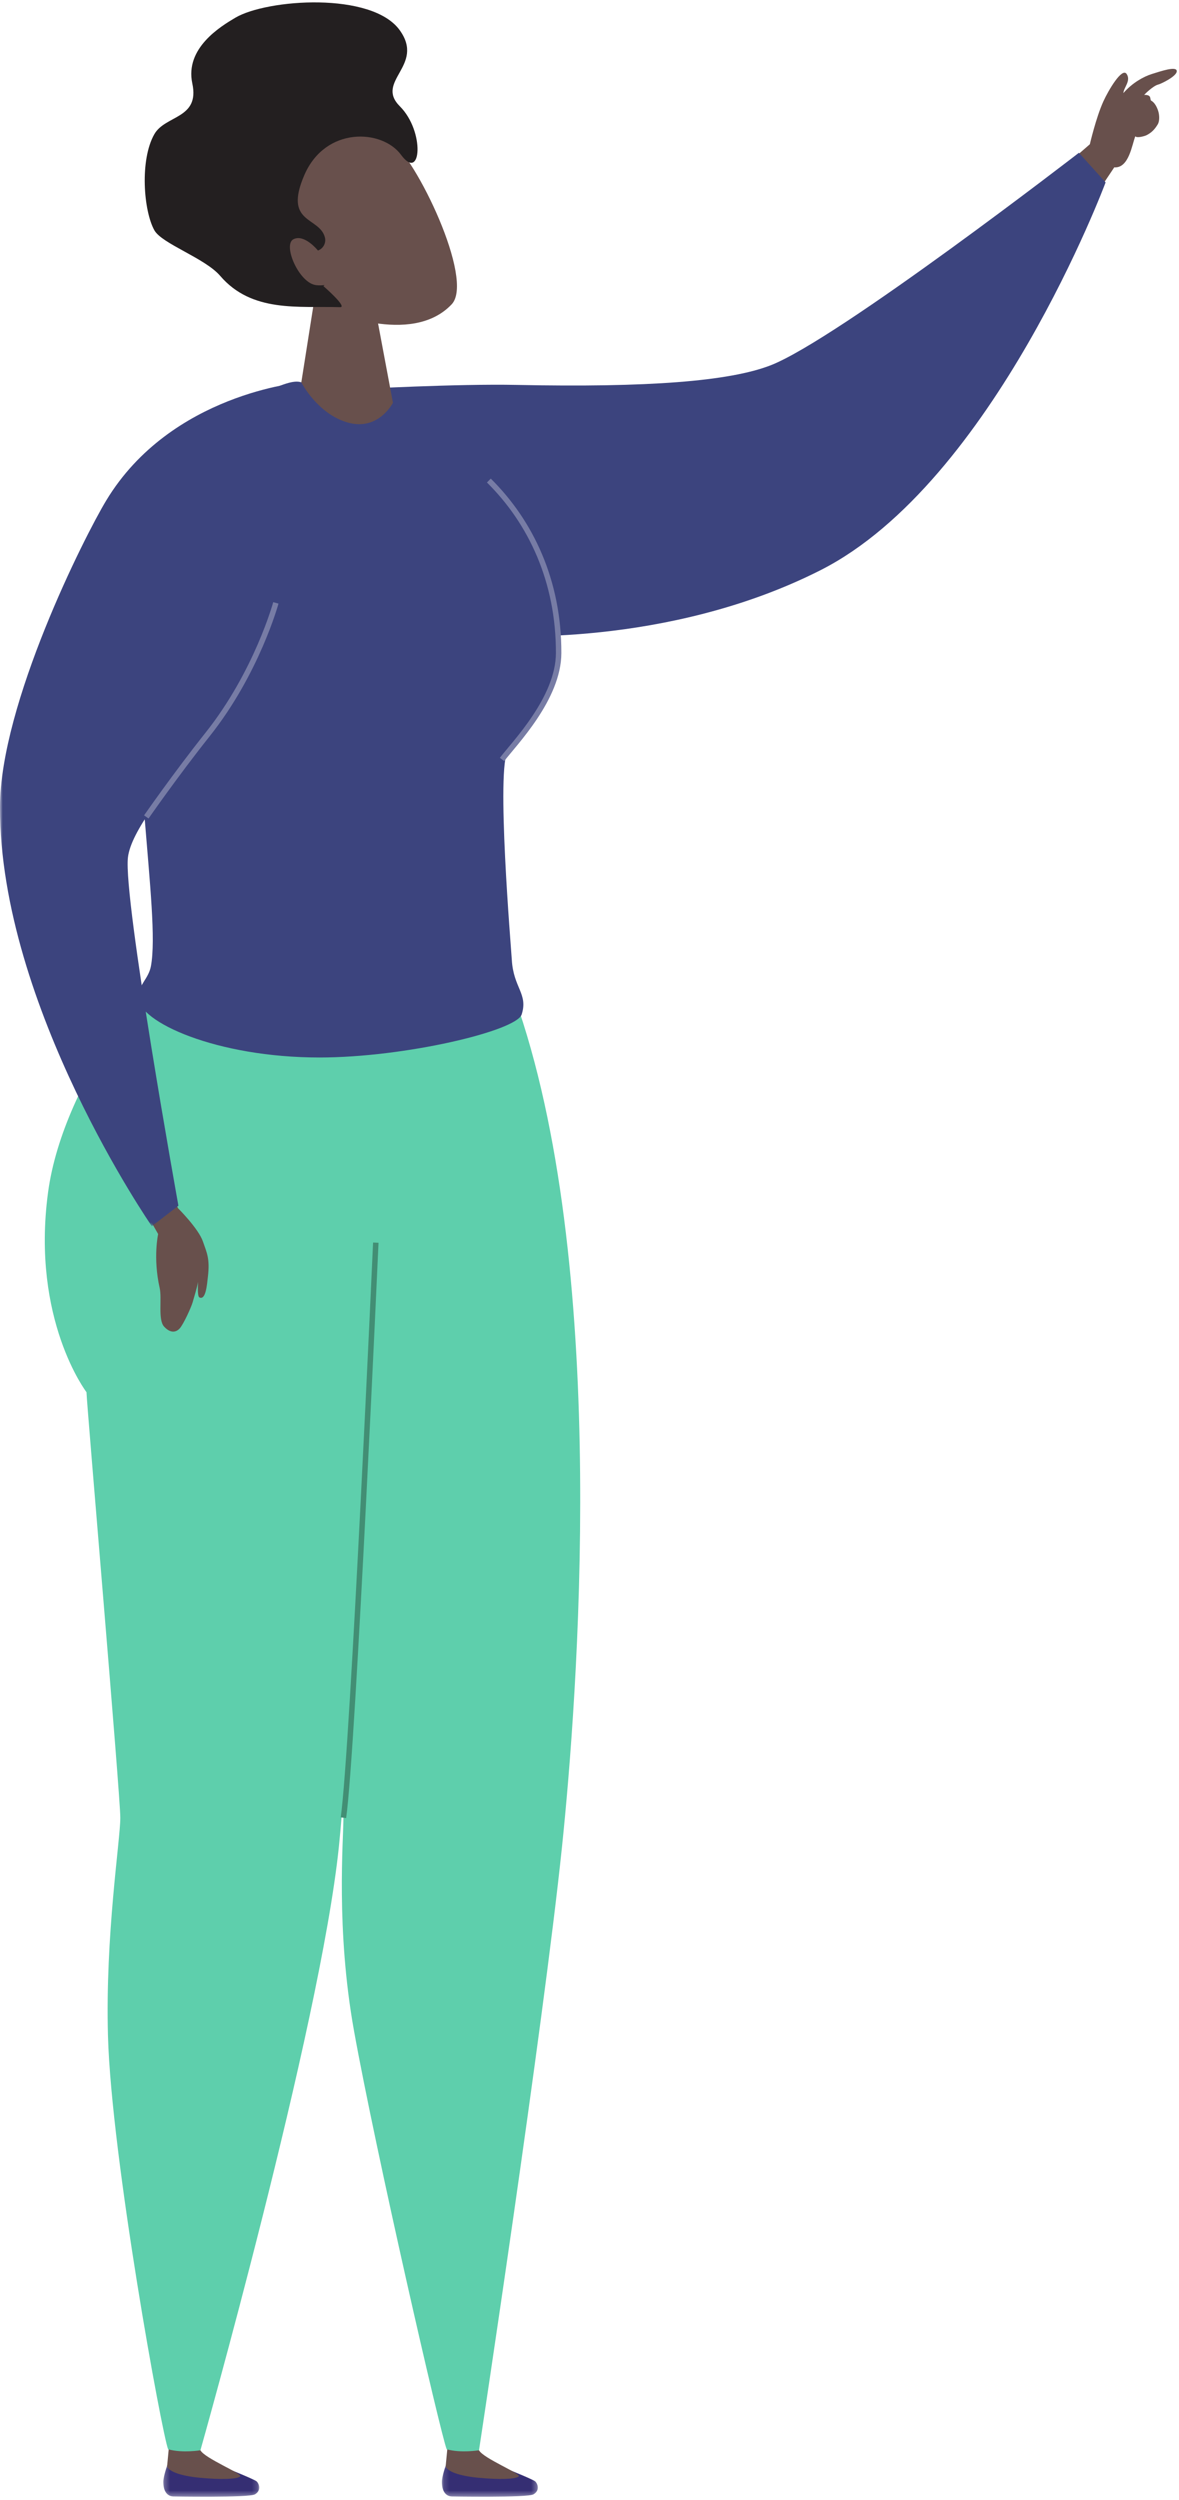 <?xml version="1.0" encoding="UTF-8"?>
<svg width="216px" height="458px" viewBox="0 0 216 458" version="1.1" xmlns="http://www.w3.org/2000/svg" xmlns:xlink="http://www.w3.org/1999/xlink">
    <!-- Generator: sketchtool 59 (101010) - https://sketch.com -->
    <title>3D93779A-3E9D-4A61-BCD9-6508BEA0DEAC@1x</title>
    <desc>Created with sketchtool.</desc>
    <defs>
        <polygon id="path-1" points="0.128 0.522 17.711 0.522 17.711 6.65 0.128 6.65"></polygon>
        <polygon id="path-3" points="0.253 0.522 17.839 0.522 17.839 6.65 0.253 6.65"></polygon>
        <polygon id="path-5" points="0 0.663 57.816 0.663 57.816 155.262 0 155.262"></polygon>
    </defs>
    <g id="Home" stroke="none" stroke-width="1" fill="none" fill-rule="evenodd">
        <g id="Home-para-revisão-op3-revisão" transform="translate(-504, -1213)">
            <g id="personas" transform="translate(189.939, 1213)">
                <g id="persona-apontar" transform="translate(314.061, 0)">
                    <path d="M204.139,30.661 C206.846,30.867 207.401,26.415 208,24.965 C208.236,25.344 209.672,24.962 210.054,24.769 C210.982,24.297 211.551,23.701 212.103,22.787 C212.475,22.169 212.419,21.071 212.193,20.343 C211.97,19.638 211.557,18.804 210.929,18.454 C210.563,18.258 211.158,17.344 209.619,17.387 C209.695,17.277 211.271,15.714 212.186,15.495 C212.688,15.375 215.661,13.959 215.591,13.008 C215.524,12.06 212.671,13.048 211.039,13.553 C209.506,14.029 207.418,15.196 205.815,17.051 C205.852,16.054 207.251,14.807 206.407,13.55 C205.566,12.29 203.068,16.539 202.137,18.587 C200.781,21.583 199.667,26.428 199.667,26.428 L189.292,35.436 C189.292,35.436 194.609,45.035 194.972,44.417 C195.334,43.799 204.139,30.661 204.139,30.661" id="Fill-1" fill="#68504C"></path>
                    <path d="M65.5,71.286 C65.5,71.286 83.765,70.289 94.681,70.518 C118.686,71.014 133.649,69.867 141.22,66.911 C153.556,62.086 197.661,27.99 197.661,27.99 L202.552,33.42 C202.552,33.42 182.063,88.351 150.354,104.445 C122.09,118.786 90.867,116.438 90.867,116.438" id="Fill-3" fill="#3C447E"></path>
                    <g id="Group-7" transform="translate(80.823, 450.757)">
                        <mask id="mask-2" fill="white">
                            <use xlink:href="#path-1"></use>
                        </mask>
                        <g id="Clip-6"></g>
                        <path d="M0.859,0.865 C0.859,0.865 0.131,2.97 0.128,3.897 C0.118,5.703 0.902,6.597 2,6.597 L1.581,6.597 C1.581,6.597 15.869,6.867 16.936,6.205 C18.133,5.467 17.698,4.313 17.255,3.857 C16.806,3.405 9.451,0.522 9.451,0.522" id="Fill-5" fill="#352E73" mask="url(#mask-2)"></path>
                    </g>
                    <path d="M87.758,448.891 C88.49,450.367 95.576,453.204 95.037,453.689 C94.502,454.181 91.689,454.324 87.522,453.919 C84.014,453.576 81.833,452.725 81.653,451.787 L82.046,447.684" id="Fill-8" fill="#68504C"></path>
                    <path d="M95.068,185.02 C111.613,234.272 105.788,311.179 102.961,338.352 C99.517,371.49 87.759,448.889 87.759,448.889 C87.759,448.889 84.507,449.451 81.837,448.717 C80.726,445.977 68.782,393.908 64.855,372.046 C61.514,353.435 62.92,337.158 62.92,333.012 C62.92,328.869 46.567,256.83 46.567,255.054 C46.567,255.054 36.416,241.787 39.518,218.511 C42.391,196.957 61.51,175.813 61.51,175.813" id="Fill-10" fill="#5ECFAC"></path>
                    <g id="Group-14" transform="translate(29.662, 450.757)">
                        <mask id="mask-4" fill="white">
                            <use xlink:href="#path-3"></use>
                        </mask>
                        <g id="Clip-13"></g>
                        <path d="M0.985,0.865 C0.985,0.865 0.26,2.97 0.253,3.897 C0.243,5.703 1.028,6.597 2.125,6.597 L1.706,6.597 C1.706,6.597 15.998,6.867 17.065,6.205 C18.259,5.467 17.827,4.313 17.381,3.857 C16.932,3.405 9.577,0.522 9.577,0.522" id="Fill-12" fill="#352E73" mask="url(#mask-4)"></path>
                    </g>
                    <path d="M36.722,448.891 C37.453,450.367 44.539,453.204 44,453.689 C43.465,454.181 40.655,454.324 36.489,453.919 C32.978,453.576 30.796,452.725 30.617,451.787 L31.009,447.684" id="Fill-15" fill="#68504C"></path>
                    <path d="M68.85,205.559 C68.85,205.559 64.906,311.182 62.083,338.355 C58.638,371.49 36.722,448.892 36.722,448.892 C36.722,448.892 33.47,449.454 30.803,448.716 C29.689,445.979 20.409,395.251 19.784,373.046 C19.262,354.558 22.042,337.158 22.042,333.011 C22.042,328.868 15.847,256.829 15.847,255.053 C15.847,255.053 5.695,241.79 8.794,218.514 C11.667,196.957 30.787,175.816 30.787,175.816" id="Fill-17" fill="#5ECFAC"></path>
                    <path d="M55.205,70.05 C52.535,69.056 46.001,73.644 33.033,78.615 C27.334,84.78 27.211,98.287 25.984,110.247 C23.297,136.393 29.462,167.177 27.653,176.999 C27.221,179.324 25.295,180.537 25.295,182.672 C25.295,187.217 39.706,193.735 58.53,193.735 C74.175,193.735 94.608,188.867 95.575,185.851 C96.789,182.057 94.056,180.993 93.766,175.816 C93.65,173.774 90.83,140.453 93.088,137.49 C95.343,134.531 102.332,127.93 102.349,119.641 C102.398,95.477 81.693,75.586 70.833,72.903 C59.976,70.223 55.205,70.05 55.205,70.05" id="Fill-19" fill="#3C447E"></path>
                    <path d="M91.976,139.137 C94.234,136.175 102.331,127.932 102.347,119.642 C102.377,106.501 97.286,95.678 89.562,88.037" id="Stroke-21" stroke="#777CA5"></path>
                    <path d="M68.85,227.656 C68.85,227.656 64.69,320.451 62.921,333.013" id="Stroke-23" stroke="#428E74"></path>
                    <path d="M28.971,226.081 C28.971,226.081 28.007,230.45 29.254,235.963 C29.699,237.928 28.908,241.776 30.058,243.032 C31.209,244.293 32.249,244.126 32.941,243.352 C33.629,242.577 34.996,239.581 35.285,238.617 C36.153,235.717 36.299,234.833 36.299,234.833 C36.299,234.833 36.09,237.473 36.532,237.692 C37.706,238.264 37.922,235.355 38.088,233.928 C38.484,230.54 37.886,229.519 37.181,227.454 C36.373,225.08 32.595,221.329 32.595,221.329 L26.507,206.619 L19.468,209.382 L28.971,226.081 Z" id="Fill-25" fill="#68504C"></path>
                    <g id="Group-29" transform="translate(0, 69.387)">
                        <mask id="mask-6" fill="white">
                            <use xlink:href="#path-5"></use>
                        </mask>
                        <g id="Clip-28"></g>
                        <path d="M55.205,0.663 C55.205,0.663 31.337,2.655 19.466,22.296 C15.486,28.877 0.031,59.528 -0.002,78.468 C-0.066,114.994 27.819,155.262 27.819,155.262 L32.687,151.498 C32.687,151.498 22.559,95.286 23.437,87.712 C24.56,78.026 49.007,57.064 50.54,41.063 C52.076,25.066 62.607,11.111 55.205,0.663" id="Fill-27" fill="#3C447E" mask="url(#mask-6)"></path>
                    </g>
                    <path d="M50.539,110.451 C50.539,110.451 47.071,123.193 38.023,134.572 C32.184,141.917 26.804,149.665 26.804,149.665" id="Stroke-30" stroke="#777CA5"></path>
                    <path d="M69.259,59.227 L71.989,73.781 C71.989,73.781 69.382,78.975 63.772,77.426 C58.16,75.873 55.204,70.05 55.204,70.05 L57.767,53.767" id="Fill-34" fill="#68504C"></path>
                    <path d="M60.131,56.723 C60.131,56.723 75.334,63.606 82.752,55.749 C86.995,51.25 76.181,28.832 71.476,25.667 C66.775,22.504 57.551,25.896 55.602,31.196 C53.65,36.5 48.483,50.435 60.131,56.723" id="Fill-36" fill="#68504C"></path>
                    <path d="M73.478,28.371 C70.009,23.645 59.618,23.114 55.75,32.091 C51.882,41.068 58.541,39.644 59.527,43.503 C59.781,44.51 59.225,45.543 58.251,45.901 C58.251,45.901 55.788,42.808 53.767,43.826 C51.743,44.832 54.776,51.882 57.919,52.24 C58.494,52.302 59.012,52.285 59.47,52.22 C59.402,52.288 59.334,52.347 59.254,52.415 C59.254,52.415 63.741,56.316 62.312,56.274 C54.656,56.058 46.137,57.304 40.336,50.536 C37.555,47.291 29.659,44.657 28.282,42.191 C26.296,38.637 25.581,29.295 28.282,24.573 C30.283,21.072 36.627,21.791 35.236,15.3 C33.845,8.809 40.416,4.845 43.118,3.245 C48.881,-0.165 68.147,-1.587 73.255,5.564 C77.891,12.055 68.618,14.836 73.255,19.473 C77.891,24.109 77.177,33.408 73.478,28.371 Z" id="Fill-27" fill="#231F20"></path>
                </g>
            </g>
        </g>
    </g>
</svg>